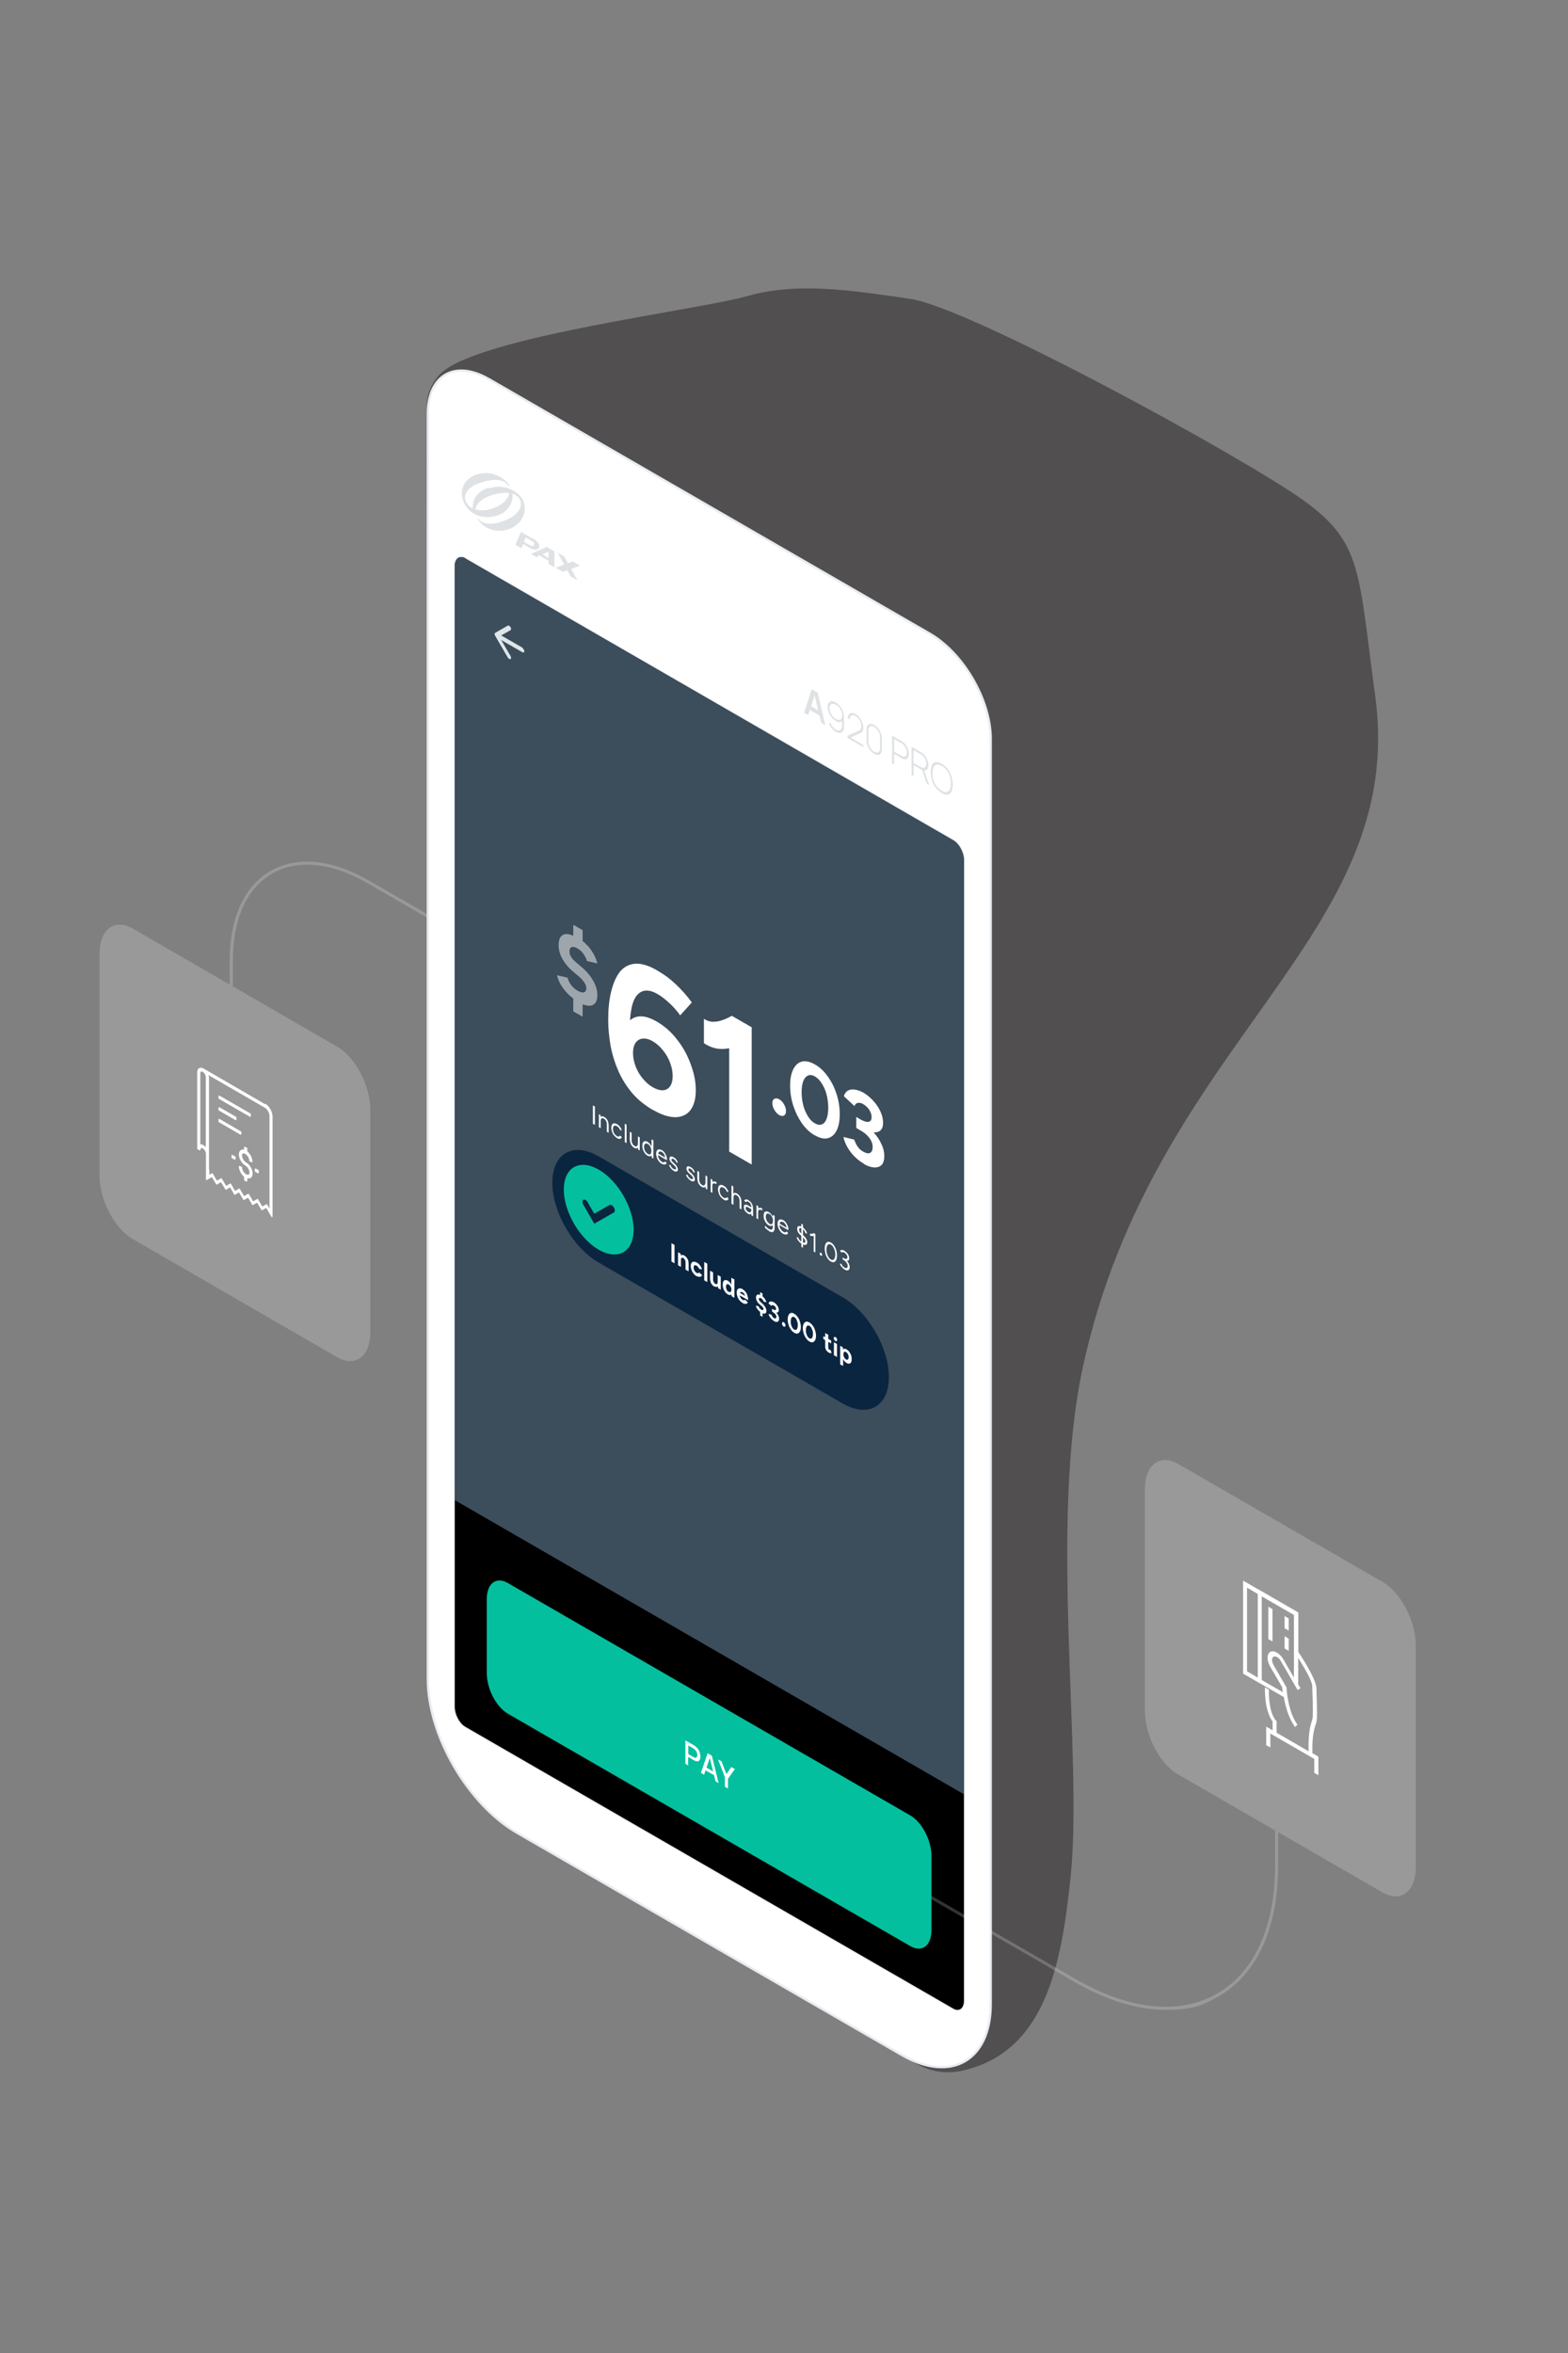 <?xml version="1.0" encoding="UTF-8"?>
<svg id="Layer_1" xmlns="http://www.w3.org/2000/svg" xmlns:xlink="http://www.w3.org/1999/xlink" version="1.1" viewBox="0 0 1024 1536">
  <rect x="0" y="0" width="1024" height="1536" fill="#808080" stroke="none"/>
  <!-- Generator: Adobe Illustrator 29.8.1, SVG Export Plug-In . SVG Version: 2.1.1 Build 2)  -->
  <defs>
    <style>
      .st0 {
        fill: none;
      }

      .st1 {
        stroke: #e8ecf1;
        stroke-miterlimit: 10;
        stroke-width: 1.5px;
      }

      .st1, .st2, .st3, .st4 {
        fill: #fff;
      }

      .st2 {
        opacity: .2;
      }

      .st5 {
        fill: #04bf9e;
      }

      .st6 {
        fill: #0a2540;
      }

      .st7 {
        fill: #dee6ea;
      }

      .st8 {
        fill: #3c4d5b;
      }

      .st9 {
        clip-path: url(#clippath);
      }

      .st10 {
        fill: #231f20;
      }

      .st10, .st4 {
        isolation: isolate;
        opacity: .5;
      }

      .st11 {
        fill: #949ea5;
        opacity: .3;
      }
    </style>
    <clipPath id="clippath">
      <path class="st0" d="M303.9,364.6l318.7,184c3.8,2.2,6.9,8,6.9,13.1v744.3c0,5-3.1,7.4-6.9,5.2l-318.7-184c-3.8-2.2-6.9-8-6.9-13.1V369.7c0-5,3.1-7.4,6.9-5.2Z"/>
    </clipPath>
  </defs>
  <path class="st10" d="M898.1,454.4c-11.1-81.4-8.2-100-46.9-127.8-38.7-27.8-218.1-126-256.8-131.5-38.7-5.6-73.4-11.1-106-1.9-32.6,9.3-175.7,26.6-200.6,50.6-4.3,4.2-7,9.4-8.6,15.6h.2c-.5,1.9-.7,3.7-.7,5.7l1.6,824.1c0,24.6,7.7,53,22.4,74.8,6.1,9,13.3,16.8,21.7,22.8-2.7-2.9-5.2-5.5-7.4-8,2.3,2.4,4.8,5.1,7.4,8,1.8,1.2,3.6,2.4,5.4,3.5l268.7,156.9c9.5,5.5,19.8,6.6,29.5,4.6h0c54.5-12,65.2-68.4,71.2-127,8.2-79.7-14.5-230.2,8.2-333.4,46.6-212.2,212.1-279.5,190.7-436.9Z"/>
  <path class="st2" d="M177.6,570.3c16.7-9.6,38.9-7.4,62.7,6.4l166.5,96.1,1-1.7-166.5-96.1c-24.4-14.1-47.4-16.4-64.7-6.4-17.1,9.9-26.6,30.6-26.6,58.3v15.8l-63.2-36.5c-12-6.9-21.8.4-21.8,16.5v144.6c0,16,9.7,34.7,21.8,41.6l68.4,39.5,2.7,1.6,62.2,35.9c12,6.9,21.8-.4,21.8-16.5v-144.6c0-16-9.7-34.7-21.8-41.6l-68-39.3v-17c0-27,9.1-47.1,25.6-56.6Z"/>
  <g>
    <path class="st1" d="M319.2,247.4l288.1,166.3c21.9,12.7,39.7,43.3,39.7,68.5v826.1c0,36.9-26,51.7-58.2,33.1l-251.2-145c-32.1-18.6-58.2-63.5-58.2-100.3V270c0-25.2,17.8-35.3,39.7-22.6Z"/>
    <path class="st11" d="M525.1,465.3l5-15.4,3.9,2.3,5,21.2-2.7-1.6-4.6-19.1.6.3-4.5,13.8-2.7-1.6ZM527.9,462.9v-2.9s8.4,4.8,8.4,4.8v2.9s-8.4-4.8-8.4-4.8ZM545.9,458.6c1,.6,1.9,1.4,2.7,2.4.8,1,1.5,2.1,1.9,3.4.5,1.2.7,2.4.7,3.6v6.6c0,1.2-.2,2.1-.7,2.8-.5.7-1.1,1-2,1.1-.8,0-1.7-.2-2.7-.8s-1.8-1.3-2.6-2.3c-.8-1-1.4-2-1.9-3.2l1-.3c.4.9.8,1.7,1.5,2.5.6.8,1.3,1.4,2,1.8s1.5.6,2.1.6,1.1-.4,1.5-.9c.4-.5.5-1.2.5-2v-4.3s.4.7.4.7c-.5.6-1.1,1-1.9,1.1-.8.1-1.7-.1-2.6-.7s-1.9-1.4-2.7-2.4c-.8-1-1.4-2.1-1.9-3.3-.5-1.2-.7-2.4-.7-3.5,0-1.1.2-2,.7-2.7.5-.6,1.1-1,1.9-1.1.8,0,1.7.2,2.7.7ZM545.9,460.1c-.8-.4-1.4-.6-2.1-.6-.6,0-1.1.3-1.5.8-.4.5-.5,1.2-.5,2,0,.9.2,1.8.5,2.7.4.9.9,1.8,1.5,2.5.6.8,1.3,1.4,2.1,1.8s1.4.6,2.1.6c.6,0,1.1-.3,1.5-.8.4-.5.5-1.2.5-2.1s-.2-1.8-.5-2.7c-.4-.9-.9-1.8-1.5-2.5-.6-.8-1.3-1.4-2.1-1.8ZM553.5,481.7v-1.4s7.4-3.4,7.4-3.4c.7-.3,1.1-.7,1.3-1.2.2-.5.3-1.1.3-1.8s-.2-1.6-.5-2.5c-.3-.8-.8-1.6-1.4-2.3-.6-.7-1.2-1.3-1.9-1.7s-1.4-.6-1.9-.5c-.6,0-1,.3-1.4.8-.3.5-.5,1.1-.5,1.9l-1.3-.7c0-1.1.2-1.9.7-2.5.5-.6,1.1-1,1.8-1,.8,0,1.6.2,2.6.7s1.8,1.3,2.6,2.3c.8,1,1.4,2,1.8,3.1.4,1.1.7,2.2.7,3.3s0,1.3-.2,1.8c-.1.5-.4.9-.7,1.2-.3.3-.7.6-1.2.8l-6.9,3.2-.3-.9,9.3,5.4v1.4s-10.2-5.9-10.2-5.9ZM570.9,492.1c-.9-.5-1.8-1.3-2.5-2.2-.8-1-1.4-2-1.8-3.1-.5-1.1-.7-2.2-.7-3.3v-7.5c0-1.1.2-1.9.7-2.5.5-.6,1.1-1,1.8-1,.8,0,1.6.2,2.5.7s1.8,1.3,2.5,2.2c.8,1,1.4,2,1.8,3.1.5,1.1.7,2.2.7,3.3v7.5c0,1.1-.2,1.9-.7,2.5-.4.6-1,1-1.8,1s-1.6-.2-2.5-.7ZM570.9,490.7c.7.4,1.3.6,1.9.5.6,0,1-.3,1.4-.8.3-.5.5-1.1.5-1.9v-7.6c0-.8-.2-1.6-.5-2.4-.3-.8-.8-1.6-1.4-2.3-.6-.7-1.2-1.3-1.9-1.7s-1.3-.6-1.9-.5c-.6,0-1,.3-1.4.8-.3.5-.5,1.1-.5,1.9v7.6c0,.8.2,1.6.5,2.5.3.8.8,1.6,1.4,2.3.6.7,1.2,1.3,1.9,1.7ZM582.6,498.5v-18.3s6,3.5,6,3.5c.2,0,.3.2.5.3.2.1.4.3.6.4.8.6,1.5,1.3,2.1,2.2.6.8,1,1.7,1.3,2.7.3.9.5,1.9.5,2.8,0,.9-.2,1.7-.5,2.3-.3.6-.7,1-1.3,1.2-.6.2-1.3.1-2.1-.2-.2,0-.4-.2-.6-.3-.2,0-.3-.2-.5-.3l-4.7-2.7v7.1s-1.3-.7-1.3-.7ZM583.9,490.7l4.7,2.7c.1,0,.3.2.5.2.2,0,.4.2.5.2.6.2,1.1.2,1.4,0,.4-.2.7-.5.9-1,.2-.5.3-1,.3-1.6,0-.6,0-1.3-.3-1.9-.2-.7-.5-1.3-.9-1.9-.4-.6-.9-1.2-1.4-1.6-.2-.1-.4-.3-.5-.4-.2-.1-.3-.2-.5-.3l-4.7-2.7v8.3ZM595.3,505.8v-18.3s6,3.5,6,3.5c.2,0,.3.2.5.3.2.1.4.3.6.4.8.6,1.5,1.3,2.1,2.2.6.8,1,1.7,1.3,2.7.3.9.5,1.9.5,2.8s-.3,2.3-.9,3c-.6.6-1.5.8-2.6.4h-.4s-5.7-3.3-5.7-3.3v7.1s-1.3-.7-1.3-.7ZM605.2,511.5l-3.1-9.3h1.2s3.5,10.1,3.5,10.1l-1.5-.9ZM596.6,498l4.7,2.7c.1,0,.3.2.5.2.2,0,.4.2.5.2.6.2,1.1.2,1.4,0,.4-.2.7-.5.9-1,.2-.5.3-1,.3-1.6s0-1.3-.3-1.9c-.2-.7-.5-1.3-.9-1.9-.4-.6-.9-1.2-1.4-1.6-.2-.1-.4-.3-.5-.4-.2-.1-.3-.2-.5-.3l-4.7-2.7v8.3ZM615,517.6c-1.6-.9-2.9-2.1-4-3.5-1.1-1.4-1.9-3-2.4-4.8-.5-1.7-.8-3.6-.8-5.4s.3-3.4.8-4.5,1.4-1.8,2.4-1.9c1.1-.2,2.4.2,4,1.1s2.9,2.1,4,3.5c1.1,1.4,1.9,3,2.4,4.8s.8,3.6.8,5.4-.3,3.4-.8,4.5-1.4,1.8-2.4,2c-1.1.2-2.4-.2-4-1.1ZM615,516.1c1.3.8,2.4,1.1,3.3.9.9-.2,1.5-.8,2-1.7.4-1,.7-2.2.7-3.8,0-1.6-.2-3.1-.7-4.6-.4-1.5-1.1-2.8-2-4-.9-1.2-2-2.2-3.3-2.9-1.3-.8-2.4-1.1-3.3-.9-.9.2-1.5.8-2,1.7-.4,1-.7,2.2-.7,3.8,0,1.6.2,3.1.6,4.6.4,1.5,1.1,2.8,2,4,.9,1.2,2,2.2,3.3,2.9Z"/>
    <path class="st1" d="M303.9,364.6l318.7,184c3.8,2.2,6.9,8,6.9,13.1v744.3c0,5-3.1,7.4-6.9,5.2l-318.7-184c-3.8-2.2-6.9-8-6.9-13.1V369.7c0-5,3.1-7.4,6.9-5.2Z"/>
    <path class="st11" d="M311.6,309.7c9.1-3.1,18,2.1,21.5,7.7-.3-.1-.6-.3-.9-.4-.2,0-.3-.1-.5-.2-2.6-4.2-9.4-4.4-17.9-1.7-8.8,2.8-11.7,8.1-9.3,12.8,2.4,4.8,9.9,7,18.3,3.6,5.9-2.3,9.2-6,9.8-9.6.7.1,1.4.3,2.1.5.5,5.5-2.6,11.8-9.9,14.1-9.4,3-17.9-.5-21.6-7.9-3.6-7.4-1.2-15.7,8.3-19M319,318.4c-7.4,2.4-10.7,7.8-10.2,13.5.5.2,1.1.5,1.7.6.6-3.8,4.2-7.2,10.5-9.2,8.6-2.7,15-1.8,17.7,1.6,3.5,4.3.9,11-9,14.9-6.8,2.7-13.1,2.9-16.6-.3h0s0,0,0,0c0,0,0,0-.1-.1,0,0,0,0,0,0,0,0,0,0-.1-.1h0c0,0,0-.1-.1-.2h0c0,0-.1-.1-.2-.2h0c-.1-.1-.2-.3-.3-.4h0s0,0,0,0c0,0,0,0,0,0h0s0,0,0,0h0s0,0,0,0h0s0,0,0,0h0s0,0,0,0h0s0,0,0,0h0s0,0,0,0h0c0,0-.1,0-.2,0,0,0-.1,0-.2,0-.1,0-.2-.1-.3-.2,0,.1.1.2.2.3h0c0,.1.1.2.2.3,0,0,0,0,0,0,4,6.3,12.2,9.5,20.6,6.4,9.1-3.3,11.9-12.4,9-18.6-2.9-6.2-12.2-11.1-21.8-8M347.8,358.6c-.2,0-.5-.2-.7-.3l-5.4-3.1-1.3,2.7-3.8-2.2,3.6-8.5c2.5,1.4,5.1,2.9,7.6,4.3l1.5.8s0,0,.2.1c.4.3,1.7,1.3,2.4,2.7.6,1.3.2,2.5,0,2.7-.5.7-1.5,1-2.5,1-.5,0-1.1,0-1.6-.3M346.5,356.2s.6.3,1.3.2c.2,0,.4,0,.5-.1.6-.3,1.1-1.9-.5-2.9,0,0,0,0-.1,0-.5-.3-4.4-2.6-4.4-2.6l-1.2,2.9,4.4,2.5ZM362.1,359.7v10.7c0,0-3.9-2.3-3.9-2.3v-2.1s-1.9-1.1-1.9-1.1l-4.2-2.4-1.6,1.2-1.1-.6-1.6-.9-1.1-.6,1.1-.5,1.6-.7,6.8-3,.8-.4,5,2.9ZM358.2,360.6l-.6-.3-1.3.7-1.9,1,1.9,1.1,1.9,1.1v-3.6ZM378.9,369.3l-4.9-2.8-3.1,1.2-2.3-4.3-4.4-2.6,4.2,7.7-5.5,2.1,4.7,2.7,2.8-1.1,2.2,4,4.5,2.6-4.1-7.4,5.9-2.2Z"/>
  </g>
  <g class="st9">
    <g>
      <path d="M295.5,355.2l335.1,193.5v768.3s-335.1-193.5-335.1-193.5V355.2Z"/>
      <path class="st8" d="M295.5,355.2l335.1,193.5v623.2s-335.1-193.5-335.1-193.5V355.2Z"/>
      <path class="st7" d="M341.2,422.8l-13.9-8,6.1-3.4c.5-.3.5-1.2,0-2-.5-.8-1.3-1.3-1.8-1l-8.2,4.7c-.5.3-.5,1.2,0,2l8.2,14.1c.5.8,1.3,1.3,1.8,1s.5-1.2,0-2l-6.1-10.4,13.9,8c.7.4,1.2,0,1.2-.7s-.6-1.7-1.2-2.1Z"/>
      <path class="st4" d="M377.4,653.8c-2.4-1.4-4.5-3-6.5-5-1.9-2-3.5-4-4.8-6.2-1.2-2.2-2-4.2-2.3-6l6.8,1.6c.4,1.5,1.2,3.1,2.2,4.6,1.1,1.5,2.5,2.8,4.2,3.8,1.8,1.1,3.2,1.4,4.2,1.2,1.1-.3,1.7-1.1,1.7-2.6s-.4-2.5-1.3-3.8c-.9-1.4-2-2.7-3.6-4l-4.6-3.9c-1.7-1.5-3.2-3.2-4.5-5-1.3-1.8-2.3-3.6-3-5.5-.7-1.9-1.1-3.9-1.1-5.9,0-3.8,1.1-6.1,3.2-7,2.2-.9,5.3-.1,9.3,2.2s4.2,2.8,5.9,4.5c1.7,1.7,3.1,3.6,4.3,5.7,1.2,2,2,4.2,2.6,6.4l-6.8-1.6c-.4-1.5-1.1-2.9-2.2-4.5-1-1.5-2.4-2.8-4-3.7s-2.9-1.2-3.8-.8c-.9.3-1.4,1.2-1.4,2.8s.4,2.4,1.1,3.6c.7,1.2,1.8,2.3,3,3.3l4.6,4c3,2.6,5.3,5.5,7,8.6,1.7,3.1,2.5,6.1,2.5,8.8s-.5,4.3-1.5,5.5c-1,1.2-2.5,1.8-4.4,1.6-1.9-.1-4.2-1-6.9-2.5ZM374.4,660.2v-11.1s6.1,3.5,6.1,3.5v11.1s-6.1-3.5-6.1-3.5ZM374.4,614.8v-11.1s6.1,3.5,6.1,3.5v11.1s-6.1-3.5-6.1-3.5Z"/>
      <path class="st3" d="M426.4,724.6c-5.3-3.1-9.8-6.7-13.5-11-3.6-4.3-6.7-9.1-9-14.3-2.3-5.2-4-10.6-5.1-16.3-1-5.7-1.6-11.5-1.6-17.4,0-6.8.6-12.9,1.9-18.2,1.3-5.4,3.2-9.7,5.7-13,2.6-3.2,5.9-4.9,9.9-5.3,4-.3,8.9,1.1,14.5,4.4s8.1,5.3,12,8.9c3.9,3.6,7.5,7.7,10.6,12l-7.6,8.4c-2.3-3.2-4.8-6-7.5-8.4-2.6-2.4-5-4.2-7.3-5.5-5.7-3.3-10.2-3-13.5.9-3.3,3.9-4.8,12.2-4.7,24.8l-3-4.2c1.7-3.7,4.4-5.9,7.9-6.7,3.6-.8,7.8.3,12.7,3.1,5,2.9,9.4,6.7,13.2,11.6,3.9,4.9,6.9,10.3,9,16.1,2.2,5.8,3.4,11.5,3.4,17.2s-1.2,9.9-3.5,13c-2.3,3-5.6,4.5-9.8,4.6-4.2,0-9.1-1.5-14.7-4.8ZM426.4,709.8c2.5,1.4,4.7,2,6.6,1.9s3.5-1,4.6-2.6,1.7-3.8,1.7-6.7-.6-5.8-1.7-8.7c-1.1-2.9-2.6-5.6-4.6-8-1.9-2.5-4.1-4.4-6.6-5.9s-4.7-2-6.7-1.8c-1.9.2-3.5,1.1-4.6,2.7-1.1,1.6-1.7,3.8-1.7,6.7s.6,5.8,1.7,8.7c1.1,2.9,2.6,5.5,4.6,7.9,2,2.4,4.2,4.4,6.7,5.8ZM476.2,751.9v-67.6c-2.6.5-5.3.6-8,.2-2.8-.5-5.6-1.6-8.5-3.5v-15.9c1.9,1.2,3.9,1.9,6,1.9,2.2,0,4.3-.4,6.4-1.2,2.2-.8,4.1-1.7,5.8-2.7l13,7.5v89.6s-14.6-8.4-14.6-8.4Z"/>
      <path class="st3" d="M508.9,727.9c-1.2-.7-2.3-1.8-3.2-3.4-.9-1.5-1.3-3-1.3-4.4s.4-2.3,1.3-2.8c.9-.5,2-.4,3.2.3s2.3,1.8,3.1,3.3c.9,1.5,1.3,3,1.3,4.4s-.4,2.4-1.3,2.9c-.9.5-1.9.4-3.1-.3ZM532.2,741.2c-3.2-1.8-6-4.4-8.4-7.8-2.4-3.4-4.3-7.2-5.7-11.5-1.4-4.3-2.1-8.7-2.1-13.2s.7-8.1,2.1-10.8c1.4-2.7,3.3-4.4,5.6-4.9,2.4-.6,5.2,0,8.4,1.8s6,4.4,8.4,7.8c2.5,3.4,4.4,7.2,5.8,11.5,1.4,4.3,2.1,8.6,2.1,13.2s-.7,8.1-2.1,10.8c-1.4,2.7-3.3,4.3-5.7,4.9-2.4.6-5.2,0-8.4-1.9ZM532.2,733.3c1.7,1,3.2,1.2,4.5.7,1.3-.5,2.4-1.7,3.1-3.6.7-1.9,1.1-4.3,1.1-7.3,0-3-.4-5.8-1.1-8.6s-1.8-5.1-3.1-7.2c-1.3-2.1-2.8-3.6-4.5-4.6s-3.2-1.2-4.5-.6c-1.3.5-2.3,1.7-3.1,3.6-.7,1.9-1.1,4.3-1.1,7.3,0,3,.4,5.8,1.1,8.6.7,2.7,1.8,5.1,3.1,7.2,1.3,2.1,2.8,3.6,4.5,4.5ZM564.4,759.8c-2.3-1.3-4.4-2.9-6.3-4.8-1.9-1.9-3.4-3.9-4.7-6.1-1.2-2.2-2.1-4.4-2.6-6.7l7,1.7c.3.7.6,1.5,1.1,2.5.4,1,1.1,2,1.8,2.9s1.8,1.8,3.1,2.5c1.9,1.1,3.3,1.3,4.4.8,1.1-.6,1.7-1.8,1.7-3.6s-.3-2.6-.8-3.9c-.6-1.3-1.5-2.6-2.7-3.8-1.2-1.3-2.8-2.5-4.9-3.6l-2.3-1.4v-7.2s2.3,1.4,2.3,1.4c2.6,1.5,4.5,2.1,5.8,1.8,1.3-.3,1.9-1.3,1.9-3.1,0-1-.2-2.1-.7-3.1-.4-1.1-1.1-2.1-1.9-3s-1.8-1.7-2.8-2.3-1.4-.7-2.2-.8c-.7-.2-1.4-.1-2.1.2-.6.3-1.1.8-1.5,1.8l-6.9-6.4c.5-1.8,1.4-3,2.7-3.7,1.3-.7,2.8-.9,4.6-.6,1.8.3,3.6.9,5.5,2s4.6,3.2,6.5,5.4c1.9,2.1,3.5,4.5,4.6,6.9,1.1,2.5,1.7,4.9,1.7,7.3s-.6,4-1.7,5c-1.1,1-2.6,1.4-4.5,1.3,2.2,2.4,3.9,4.9,5.1,7.6,1.3,2.6,1.9,5.2,1.9,7.8s-.6,4.7-1.8,5.9c-1.2,1.2-2.8,1.7-4.9,1.6-2-.1-4.2-.9-6.5-2.2Z"/>
      <path class="st3" d="M387.2,733.6v-12s1.3.7,1.3.7v12s-1.3-.7-1.3-.7ZM391.1,735.8v-8.5s1.1.6,1.1.6v1.3c.3-.3.6-.5,1-.5.4,0,.9.1,1.4.4s1.1.8,1.5,1.3c.4.5.8,1.1,1,1.8.2.7.4,1.6.4,2.5v4.8s-1.2-.7-1.2-.7v-4.4c0-.8,0-1.5-.3-2.1-.2-.5-.4-1-.7-1.3-.3-.3-.6-.6-1-.8-.7-.4-1.2-.4-1.5,0-.4.3-.5,1-.5,1.9v4.4s-1.2-.7-1.2-.7ZM403,742.9c-.7-.4-1.4-1-2-1.7-.6-.7-1-1.5-1.3-2.4-.3-.9-.5-1.7-.5-2.6s.2-1.6.5-2.1c.3-.5.8-.8,1.3-.8.6,0,1.2.1,1.9.5s1.4,1,1.9,1.7c.6.7,1,1.5,1.3,2.3h-1.1c-.2-.6-.5-1.2-.9-1.6-.4-.5-.8-.9-1.3-1.1s-.9-.4-1.3-.3c-.4,0-.7.3-.9.6-.2.4-.3.8-.3,1.5s.1,1.2.3,1.9c.2.6.5,1.2.9,1.6.4.5.8.9,1.3,1.2s.9.4,1.3.3c.4,0,.7-.3.9-.7l1.1,1.2c-.3.6-.7.9-1.3,1s-1.2,0-1.9-.5ZM408,745.5v-12s1.2.7,1.2.7v12s-1.2-.7-1.2-.7ZM414.2,749.3c-.6-.3-1.1-.8-1.5-1.3-.4-.5-.8-1.1-1-1.9-.2-.7-.4-1.6-.4-2.5v-4.8s1.2.7,1.2.7v4.4c0,.8,0,1.5.3,2.1.2.5.4,1,.7,1.3.3.3.7.6,1,.8.6.4,1.1.4,1.5,0,.4-.3.6-1,.6-1.9v-4.4s1.2.7,1.2.7v8.5s-1.1-.6-1.1-.6v-1.3c-.3.3-.6.5-1,.6-.4,0-.9-.1-1.4-.4ZM422.9,754.4c-.7-.4-1.3-.9-1.8-1.6-.5-.7-.9-1.4-1.2-2.3-.3-.8-.4-1.7-.4-2.6s.1-1.6.4-2.1c.3-.5.7-.8,1.2-.9.5,0,1.1,0,1.8.5s1,.7,1.5,1.3c.4.5.8,1.1,1.1,1.8v-4.8s1.2.7,1.2.7v12s-1.1-.7-1.1-.7v-1.5c-.3.4-.7.6-1.1.6-.4,0-.9,0-1.5-.4ZM423.2,753.3c.4.3.8.3,1.1.3.3,0,.6-.3.8-.7.2-.4.3-.9.3-1.5h0c0-.7-.1-1.3-.3-1.9-.2-.6-.5-1.1-.8-1.6-.3-.5-.7-.8-1.2-1.1s-.9-.4-1.3-.3c-.4,0-.7.3-.9.6-.2.4-.3.9-.3,1.5s.1,1.2.3,1.9c.2.6.5,1.2.9,1.6.4.5.8.9,1.3,1.1ZM432.2,759.8c-.7-.4-1.4-1-1.9-1.7-.6-.7-1-1.5-1.3-2.3-.3-.8-.5-1.7-.5-2.6s.2-1.6.5-2.1c.3-.5.7-.8,1.3-.8.6,0,1.2.1,1.9.5s1.3.9,1.8,1.6c.5.7.9,1.5,1.2,2.3.3.9.4,1.8.4,2.7l-5.9-3.4c0,1,.3,1.8.8,2.6s1.1,1.4,1.8,1.8,1,.4,1.3.3c.4,0,.7-.3.8-.6l1,1.2c-.2.3-.4.6-.8.7-.3.2-.7.2-1.1.1-.4,0-.9-.2-1.4-.5ZM429.8,753l4.5,2.6c0-.5-.1-1-.3-1.5-.2-.5-.4-.9-.7-1.2-.3-.4-.7-.7-1-.9s-.7-.3-1.1-.3c-.3,0-.6,0-.9.3-.2.2-.4.6-.4,1ZM439.9,764.2c-.5-.3-1-.7-1.4-1.1-.4-.4-.8-.9-1-1.3-.3-.5-.5-.9-.6-1.3h1c.2.6.4,1.1.8,1.5.3.4.7.8,1.1,1s.9.4,1.2.4c.3,0,.5-.2.5-.6s-.1-.7-.4-1.1c-.2-.3-.6-.7-1-1.1l-.7-.6c-.7-.6-1.2-1.2-1.6-1.8-.4-.6-.6-1.2-.6-1.7,0-.8.2-1.3.7-1.5.5-.2,1.2,0,2.1.5s.8.6,1.2.9c.4.4.7.7.9,1.2.3.4.4.8.6,1.3h-1c-.1-.5-.3-.9-.6-1.3-.3-.3-.7-.6-1.1-.9s-.8-.4-1.1-.3c-.3,0-.4.3-.4.7s.1.5.3.8c.2.3.5.7,1,1l.7.7c.5.4.9.9,1.2,1.3.3.5.6.9.7,1.3.2.4.3.9.3,1.2,0,.5-.1.9-.4,1.1-.2.2-.6.3-1,.3-.4,0-.9-.2-1.4-.5ZM451,770.6c-.5-.3-1-.7-1.4-1.1-.4-.4-.8-.9-1-1.3-.3-.5-.5-.9-.6-1.3h1c.2.6.4,1.1.8,1.5.3.4.7.8,1.1,1s.9.4,1.2.4c.3,0,.5-.2.5-.6s-.1-.7-.4-1.1c-.2-.3-.6-.7-1-1.1l-.7-.6c-.7-.6-1.2-1.2-1.6-1.8-.4-.6-.6-1.2-.6-1.7,0-.8.2-1.3.7-1.5.5-.2,1.2,0,2.1.5s.8.6,1.2.9c.4.4.7.7.9,1.2.3.4.4.8.6,1.3h-1c-.1-.5-.3-.9-.6-1.3-.3-.3-.7-.6-1.1-.9s-.8-.4-1.1-.3c-.3,0-.4.3-.4.7s.1.5.3.8c.2.3.5.7,1,1l.7.7c.5.4.9.9,1.2,1.3.3.5.6.9.7,1.3.2.4.3.9.3,1.2,0,.5-.1.9-.4,1.1s-.6.3-1,.3c-.4,0-.9-.2-1.4-.5ZM458.3,774.8c-.6-.3-1.1-.8-1.5-1.3-.4-.5-.8-1.1-1-1.9-.2-.7-.4-1.6-.4-2.5v-4.8s1.2.7,1.2.7v4.4c0,.8,0,1.5.3,2.1.2.5.4,1,.7,1.3.3.3.7.6,1,.8.6.4,1.1.4,1.5,0,.4-.3.6-1,.6-1.9v-4.4s1.2.7,1.2.7v8.5s-1.1-.6-1.1-.6v-1.3c-.3.3-.6.5-1,.6-.4,0-.9-.1-1.4-.4ZM464.1,778v-8.5s1.2.7,1.2.7v1.5c.3-.4.7-.5,1.1-.5.5,0,1,.2,1.5.5v1.3c-.4-.3-.9-.4-1.3-.5-.4,0-.7,0-1,.2-.3.2-.4.7-.4,1.3v4.7s-1.2-.7-1.2-.7ZM472.7,783.1c-.7-.4-1.4-1-2-1.7-.6-.7-1-1.5-1.3-2.4s-.5-1.7-.5-2.6.2-1.6.5-2.1c.3-.5.8-.8,1.3-.8.6,0,1.2.1,1.9.5s1.4,1,1.9,1.7,1,1.5,1.3,2.3h-1.1c-.2-.6-.5-1.2-.9-1.6-.4-.5-.8-.9-1.3-1.1s-.9-.4-1.3-.3c-.4,0-.7.3-.9.6-.2.4-.3.8-.3,1.5s.1,1.2.3,1.9c.2.6.5,1.2.9,1.6.4.5.8.9,1.3,1.2s.9.4,1.3.3c.4,0,.7-.3.9-.7l1.1,1.2c-.3.6-.7.9-1.3,1s-1.2,0-1.9-.5ZM477.7,785.8v-12s1.2.7,1.2.7v4.7c.2-.3.6-.5,1-.5.4,0,.9.1,1.4.4s1.1.8,1.5,1.3c.4.5.8,1.1,1,1.8.2.7.4,1.6.4,2.5v4.8s-1.2-.7-1.2-.7v-4.4c0-.8,0-1.5-.3-2.1-.2-.5-.4-1-.7-1.3-.3-.3-.6-.6-1-.8-.7-.4-1.2-.4-1.5,0-.4.3-.5,1-.5,1.9v4.4s-1.2-.7-1.2-.7ZM488.6,792.3c-.9-.5-1.6-1.1-2.1-1.9-.5-.7-.7-1.5-.7-2.4s.2-1.4.7-1.6c.5-.2,1.2,0,2.1.5l2.1,1.2c0-.8-.2-1.5-.5-2.1-.3-.6-.7-1-1.3-1.4s-.8-.3-1.1-.3c-.3,0-.5.2-.7.5l-1.1-1.1c.2-.3.4-.5.7-.6.3-.1.6-.2.9-.1.4,0,.8.2,1.2.5.7.4,1.3.9,1.7,1.5.5.6.8,1.2,1,2,.2.7.3,1.5.3,2.4v4.6s-1.1-.6-1.1-.6v-1.2c-.3.3-.6.5-.9.5-.4,0-.8-.1-1.3-.4ZM488.6,791.1c.4.2.8.4,1.1.3.3,0,.6-.2.7-.5.2-.3.3-.7.3-1.2v-.3l-1.8-1.1c-.7-.4-1.2-.6-1.5-.5-.3,0-.4.4-.4.9s.1.9.4,1.3c.3.4.7.8,1.2,1.1ZM494,795.2v-8.5s1.2.7,1.2.7v1.5c.3-.4.7-.5,1.1-.5.5,0,1,.2,1.5.5v1.3c-.4-.3-.9-.4-1.3-.5-.4,0-.7,0-1,.2-.3.2-.4.7-.4,1.3v4.7s-1.2-.7-1.2-.7ZM502.3,803.6c-.5-.3-.9-.6-1.3-.9-.4-.3-.7-.6-1-.9-.3-.3-.5-.5-.6-.7l.4-.9c.1.2.3.4.6.6.2.3.5.5.8.8.3.3.7.5,1,.7s.9.4,1.3.4c.4,0,.7-.2.9-.5.2-.3.3-.9.3-1.6v-.9c-.3.4-.6.6-1.1.6-.4,0-.9-.1-1.5-.4s-1.3-.9-1.8-1.6c-.5-.7-.9-1.4-1.2-2.2-.3-.8-.4-1.7-.4-2.5s.1-1.5.4-2c.3-.5.7-.8,1.2-.8.5,0,1.1,0,1.8.5s1,.7,1.5,1.3c.4.5.8,1.1,1.1,1.8v-1.4s1.2.7,1.2.7v7.7c0,1-.2,1.7-.5,2.2-.3.5-.8.7-1.3.7-.6,0-1.2-.2-1.9-.6ZM502.5,798.9c.4.3.8.3,1.2.3.3,0,.6-.3.8-.7.2-.4.3-.9.3-1.5s0-1.2-.3-1.8c-.2-.6-.5-1.1-.8-1.6-.3-.5-.7-.8-1.2-1.1s-.9-.4-1.3-.3c-.4,0-.6.3-.8.6-.2.4-.3.8-.3,1.4,0,.6.1,1.2.3,1.8.2.6.5,1.1.8,1.6.4.5.8.9,1.3,1.1ZM511.5,805.5c-.7-.4-1.4-1-1.9-1.7-.6-.7-1-1.5-1.3-2.3-.3-.8-.5-1.7-.5-2.6s.2-1.6.5-2.1c.3-.5.8-.8,1.3-.8.6,0,1.2.1,1.9.5s1.3.9,1.8,1.6c.5.7.9,1.5,1.2,2.3.3.9.4,1.8.4,2.7l-5.9-3.4c0,1,.3,1.8.8,2.6.5.8,1.1,1.4,1.8,1.8s1,.4,1.3.3c.4,0,.7-.3.8-.6l1,1.2c-.2.3-.4.6-.8.7-.3.2-.7.2-1.1.1-.4,0-.9-.2-1.4-.5ZM509.1,798.8l4.5,2.6c0-.5-.1-1-.3-1.5-.2-.5-.4-.9-.7-1.2-.3-.4-.7-.7-1-.9s-.7-.3-1.1-.3c-.3,0-.6,0-.9.3-.2.2-.4.6-.4,1ZM523.8,812.1c-.7-.4-1.3-.9-1.8-1.4-.5-.5-.9-1-1.2-1.6-.3-.5-.5-1.1-.6-1.5l1.1.2c.1.5.4,1.1.8,1.6.4.5.9,1,1.5,1.3.7.4,1.3.6,1.7.5.4,0,.6-.4.6-.9s-.2-1-.6-1.5c-.4-.5-.8-1-1.4-1.5l-1-.9c-.4-.4-.8-.8-1.2-1.2-.3-.5-.6-.9-.8-1.4-.2-.5-.3-1-.3-1.6,0-1,.3-1.6.8-1.8.6-.2,1.4,0,2.4.5s1.1.8,1.6,1.3c.4.5.8,1,1.1,1.5.3.5.5,1,.6,1.5l-1.1-.2c-.2-.6-.5-1.1-.8-1.7-.4-.5-.9-.9-1.4-1.3s-1-.4-1.4-.3c-.3.1-.5.5-.5,1s.1,1,.4,1.4c.3.4.6.8,1.1,1.2l1,.9c.9.8,1.6,1.6,2.1,2.4.5.9.7,1.6.7,2.3s-.1,1-.4,1.3c-.2.3-.6.5-1.1.5-.5,0-1.1-.2-1.8-.6ZM523.3,813.9v-15.1s1.1.6,1.1.6v15.1s-1.1-.6-1.1-.6ZM531.4,816.8v-10.1c-.4.1-.8.2-1.2.2-.4,0-.8-.1-1.2-.4v-1.3c.2.1.5.2.7.2.3,0,.6,0,.9-.1.3,0,.6-.2.8-.4l1.1.7v12s-1.2-.7-1.2-.7ZM536.1,819.7c-.2-.1-.4-.3-.6-.6-.2-.3-.2-.6-.2-.8s0-.4.2-.5c.2,0,.4,0,.6,0s.4.3.6.6c.2.3.2.5.2.8s0,.4-.2.5c-.2,0-.4,0-.6,0ZM542.6,823.5c-.8-.5-1.5-1.1-2.1-2-.6-.9-1.1-1.9-1.4-3-.3-1.1-.5-2.3-.5-3.5s.2-2.2.5-2.9c.3-.7.8-1.2,1.4-1.4.6-.2,1.3,0,2.1.4s1.5,1.1,2.1,2c.6.9,1.1,1.9,1.4,3,.4,1.1.5,2.3.5,3.5s-.2,2.2-.5,2.9c-.3.7-.8,1.2-1.4,1.4-.6.2-1.3,0-2.1-.4ZM542.6,822.2c.6.3,1,.4,1.5.2.4-.2.8-.5,1-1.1.2-.6.4-1.4.4-2.3s-.1-1.9-.4-2.7c-.2-.9-.6-1.6-1-2.3-.4-.7-.9-1.2-1.5-1.5s-1-.4-1.5-.2c-.4.2-.8.5-1,1.1-.2.6-.4,1.4-.4,2.3s.1,1.9.4,2.7c.2.9.6,1.6,1,2.3.4.7.9,1.2,1.5,1.5ZM551.6,828.7c-.5-.3-1-.6-1.4-1.1-.4-.4-.8-.9-1.1-1.3-.3-.5-.5-.9-.7-1.3h1c.1.2.2.4.4.7.2.3.4.6.6.9.3.3.6.5,1,.8.7.4,1.2.5,1.6.3.4-.2.6-.6.6-1.3s-.1-1-.4-1.5c-.2-.5-.6-1-1-1.4s-1-.9-1.6-1.2l-.3-.2v-1.2s.3.2.3.2c.9.5,1.5.7,2,.7.5,0,.8-.4.8-1s0-.7-.2-1.1c-.2-.4-.4-.8-.7-1.1-.3-.4-.6-.6-1-.9s-.5-.3-.8-.3c-.2,0-.4,0-.6,0-.2,0-.4.2-.5.3l-1-1.2c.2-.2.4-.4.7-.5.3,0,.6,0,1,0,.4,0,.8.2,1.2.5s1.1.8,1.6,1.3c.5.6.9,1.2,1.1,1.8.3.6.4,1.2.4,1.8s-.1,1-.4,1.3c-.3.3-.7.4-1.2.3.6.6,1.1,1.3,1.4,2,.3.7.5,1.4.5,2.2s-.2,1.2-.5,1.6c-.3.4-.7.5-1.2.5-.5,0-1.1-.2-1.7-.6Z"/>
      <path class="st6" d="M391,754.9l159.2,91.9c16.7,9.6,30.3,33,30.3,52.1h0c0,19.2-13.5,26.9-30.3,17.2l-159.2-91.9c-16.7-9.6-30.3-33-30.3-52.1h0c0-19.2,13.5-26.9,30.3-17.2Z"/>
      <path class="st5" d="M391,763.5c12.6,7.3,22.8,24.9,22.8,39.3,0,14.4-10.2,20.2-22.8,13-12.6-7.3-22.8-24.9-22.8-39.3s10.2-20.2,22.8-13Z"/>
      <path class="st6" d="M383.8,784.9l4.3,7.4,10-5.7c.8-.4,2.1.3,2.8,1.6.8,1.4.8,2.8,0,3.3l-12.8,7.3-7.1-12.3c-.8-1.4-.8-2.8,0-3.3.8-.4,2.1.3,2.8,1.6Z"/>
      <path class="st3" d="M438.5,823.5v-12s2,1.2,2,1.2v12s-2-1.2-2-1.2ZM442.8,825.9v-8.5s1.8,1.1,1.8,1.1v1.2c.3-.3.6-.5,1-.5.4,0,.8.1,1.3.4s1.1.8,1.5,1.3c.4.5.7,1.1,1,1.8.2.7.3,1.5.3,2.4v4.8s-2-1.1-2-1.1v-4.4c0-.6,0-1.1-.2-1.5-.1-.4-.3-.7-.5-1-.2-.3-.5-.5-.7-.6-.5-.3-.9-.4-1.2-.2-.3.2-.4.7-.4,1.4v4.5s-2-1.1-2-1.1ZM455.1,833.2c-.8-.4-1.5-1-2.1-1.8-.6-.7-1.1-1.5-1.4-2.4-.3-.9-.5-1.7-.5-2.6s.2-1.6.5-2c.3-.5.8-.7,1.4-.8.6,0,1.3.2,2.1.6s1.4,1,2,1.8c.6.8,1.1,1.6,1.3,2.6l-1.8-.3c-.1-.4-.4-.8-.7-1.2-.3-.4-.6-.7-1-.9s-.7-.3-1-.3c-.3,0-.5.2-.7.4-.2.3-.2.6-.2,1.1s0,.9.2,1.4c.2.4.4.8.7,1.2.3.4.6.7,1,.9s.7.3,1,.2c.3,0,.5-.2.7-.5l1.9,1.8c-.3.6-.7,1-1.4,1.1-.6,0-1.3,0-2-.5ZM459.9,835.8v-12s2,1.1,2,1.1v12s-2-1.1-2-1.1ZM466.4,839.8c-.6-.3-1.1-.8-1.5-1.3-.4-.5-.7-1.1-.9-1.8-.2-.7-.3-1.5-.3-2.4v-4.8s2,1.1,2,1.1v4.4c0,.6,0,1.1.2,1.4.1.4.3.7.5,1,.2.3.5.5.7.6.5.3.9.4,1.2.2.3-.2.4-.7.4-1.4v-4.5s2,1.1,2,1.1v8.5s-1.8-1.1-1.8-1.1v-1.2c-.3.3-.6.4-1,.5-.4,0-.8,0-1.3-.4ZM475.4,845c-.7-.4-1.3-.9-1.8-1.6-.5-.7-.9-1.4-1.2-2.2-.3-.8-.4-1.7-.4-2.6s.1-1.6.4-2.1c.3-.5.7-.8,1.2-.9.5,0,1.1,0,1.8.5s.9.6,1.3,1.1c.4.5.7,1,.9,1.5v-4.6s2,1.1,2,1.1v12s-1.9-1.1-1.9-1.1v-1.2c-.3.3-.6.5-1,.5-.4,0-.8-.1-1.3-.4ZM475.9,843.2c.3.2.6.3.9.2.3,0,.5-.2.6-.4s.2-.6.3-1v-.3c0-.4-.1-.9-.3-1.3-.1-.4-.4-.8-.6-1.1-.3-.3-.6-.6-.9-.8s-.7-.3-1-.2c-.3,0-.5.2-.6.5-.1.3-.2.7-.2,1.1s0,.9.2,1.4c.2.5.4.9.6,1.2.3.4.6.7,1,.9ZM484.9,850.5c-.7-.4-1.4-1-2-1.7-.6-.7-1-1.5-1.3-2.4-.3-.9-.5-1.7-.5-2.6s.2-1.6.5-2c.3-.5.8-.7,1.4-.8.6,0,1.3.1,2,.6s1.3.9,1.8,1.6c.6.7,1,1.5,1.3,2.5.3.9.5,2,.5,3l-5.5-3.1c0,.6.3,1.2.6,1.7.4.5.8,1,1.3,1.2s.7.3,1,.3c.3,0,.5-.2.6-.4l1.8,1.8c-.2.4-.5.6-.8.8-.3.2-.7.2-1.2.1-.5,0-1-.3-1.6-.6ZM483.3,844l3.2,1.9c0-.4-.1-.7-.3-1-.2-.3-.4-.6-.6-.8-.2-.2-.5-.4-.7-.5s-.4-.2-.7-.2c-.2,0-.5,0-.6,0-.2.1-.3.3-.3.7ZM497.2,856.9c-.6-.4-1.2-.8-1.7-1.3-.5-.5-.9-1.1-1.3-1.7-.3-.6-.5-1.1-.6-1.6l1.8.4c.1.4.3.8.6,1.2.3.4.7.8,1.1,1,.5.3.8.4,1.1.3.3,0,.4-.3.4-.7s-.1-.7-.4-1c-.2-.4-.5-.7-1-1.1l-1.2-1c-.5-.4-.9-.9-1.2-1.3-.3-.5-.6-1-.8-1.5-.2-.5-.3-1-.3-1.6s.3-1.6.9-1.9c.6-.2,1.4,0,2.5.6s1.1.7,1.6,1.2c.5.5.8,1,1.1,1.5.3.5.5,1.1.7,1.7l-1.8-.4c0-.4-.3-.8-.6-1.2-.3-.4-.6-.7-1.1-1s-.8-.3-1-.2c-.2,0-.4.3-.4.7s0,.7.3,1c.2.3.5.6.8.9l1.2,1.1c.8.7,1.4,1.5,1.9,2.3.4.8.7,1.6.7,2.3s-.1,1.1-.4,1.5c-.3.3-.7.5-1.2.4-.5,0-1.1-.3-1.8-.7ZM496.4,858.7v-3s1.6.9,1.6.9v3s-1.6-.9-1.6-.9ZM496.4,846.5v-3s1.6.9,1.6.9v3s-1.6-.9-1.6-.9ZM505.6,862.4c-.6-.4-1.2-.8-1.7-1.3-.5-.5-.9-1-1.3-1.6-.3-.6-.6-1.2-.7-1.8l1.9.5c0,.2.2.4.3.7.1.3.3.5.5.8.2.3.5.5.8.7.5.3.9.4,1.2.2.3-.1.4-.5.4-1s0-.7-.2-1c-.1-.3-.4-.7-.7-1-.3-.3-.8-.7-1.3-1l-.6-.4v-1.9s.6.4.6.4c.7.4,1.2.6,1.5.5.3,0,.5-.4.5-.8s0-.6-.2-.8c-.1-.3-.3-.6-.5-.8-.2-.3-.5-.5-.8-.6s-.4-.2-.6-.2c-.2,0-.4,0-.6,0-.2,0-.3.2-.4.5l-1.8-1.7c.1-.5.4-.8.7-1,.3-.2.8-.2,1.2-.2.5,0,1,.3,1.5.5s1.2.8,1.7,1.4c.5.6.9,1.2,1.2,1.8.3.7.4,1.3.4,1.9s-.2,1.1-.5,1.3c-.3.3-.7.4-1.2.3.6.6,1,1.3,1.4,2,.3.7.5,1.4.5,2.1s-.2,1.2-.5,1.6c-.3.3-.8.5-1.3.4-.5,0-1.1-.2-1.7-.6ZM511.8,866c-.3-.2-.6-.5-.8-.9-.2-.4-.3-.8-.3-1.2s.1-.6.3-.8c.2-.1.5-.1.8,0s.6.5.8.9c.2.4.4.8.4,1.2,0,.4-.1.6-.4.8-.2.1-.5.1-.8,0ZM518.7,870c-.8-.5-1.6-1.2-2.2-2.1-.6-.9-1.2-1.9-1.5-3.1-.4-1.1-.6-2.3-.6-3.5s.2-2.2.6-2.9c.4-.7.9-1.2,1.5-1.3.6-.2,1.4,0,2.2.5s1.6,1.2,2.2,2.1c.7.9,1.2,1.9,1.5,3.1.4,1.1.6,2.3.6,3.5s-.2,2.2-.6,2.9c-.4.7-.9,1.1-1.5,1.3-.6.2-1.4,0-2.2-.5ZM518.7,867.9c.4.3.8.3,1.2.2.4-.1.6-.5.8-1,.2-.5.3-1.1.3-1.9,0-.8,0-1.6-.3-2.3-.2-.7-.5-1.4-.8-1.9-.3-.6-.7-1-1.2-1.2s-.8-.3-1.2-.2c-.3.1-.6.5-.8,1-.2.5-.3,1.2-.3,2s0,1.6.3,2.3c.2.7.5,1.4.8,1.9.4.5.8,1,1.2,1.2ZM528.6,875.7c-.8-.5-1.6-1.2-2.2-2.1-.6-.9-1.2-1.9-1.5-3.1-.4-1.1-.6-2.3-.6-3.5s.2-2.2.6-2.9c.4-.7.9-1.2,1.5-1.3.6-.2,1.4,0,2.2.5s1.6,1.2,2.2,2.1c.7.9,1.2,1.9,1.5,3.1.4,1.1.6,2.3.6,3.5s-.2,2.2-.6,2.9c-.4.7-.9,1.1-1.5,1.3-.6.2-1.4,0-2.2-.5ZM528.6,873.6c.4.3.8.3,1.2.2.4-.1.6-.5.8-1,.2-.5.3-1.1.3-1.9s0-1.6-.3-2.3c-.2-.7-.5-1.4-.8-1.9-.3-.6-.7-1-1.2-1.2s-.8-.3-1.2-.2c-.3.1-.6.5-.8,1-.2.5-.3,1.2-.3,2s0,1.6.3,2.3c.2.7.5,1.4.8,1.9.4.5.8,1,1.2,1.2ZM541.4,883.1c-.8-.5-1.4-1.1-1.9-1.8-.4-.7-.6-1.5-.6-2.4v-4.1s-1.2-.7-1.2-.7v-1.9s1.2.7,1.2.7v-2.7s2,1.1,2,1.1v2.7s1.9,1.1,1.9,1.1v1.9s-1.9-1.1-1.9-1.1v3.6c0,.4,0,.7.2,1,.1.3.3.5.6.6s.2,0,.3.1c.1,0,.2,0,.4,0l.7,2.1c-.2,0-.5,0-.8,0-.3,0-.6-.1-.9-.3ZM544.6,884.7v-8.5s2,1.1,2,1.1v8.5s-2-1.1-2-1.1ZM545.6,875.4c-.3-.2-.6-.4-.8-.8-.2-.4-.3-.8-.3-1.1s.1-.6.3-.7c.2-.1.5-.1.8,0s.6.5.8.8c.2.4.3.7.3,1.1s-.1.6-.3.7c-.2.1-.5,0-.8,0ZM548.7,890.5v-12s1.8,1.1,1.8,1.1v1.3c.3-.3.7-.5,1-.5.4,0,.8.1,1.3.4s1.3.9,1.8,1.6c.5.7.9,1.4,1.2,2.2.3.8.4,1.7.4,2.6,0,.9-.1,1.6-.4,2.1-.3.5-.7.8-1.2.9-.5,0-1.1,0-1.8-.5s-.9-.7-1.3-1.1c-.4-.5-.7-1-.9-1.5v4.6s-2-1.1-2-1.1ZM552.4,887.4c.4.2.7.3.9.2.3,0,.5-.2.7-.5.2-.3.2-.6.2-1.1s0-.9-.2-1.4c-.1-.4-.4-.9-.6-1.2-.3-.4-.6-.6-.9-.8s-.6-.3-.9-.2c-.3,0-.5.2-.6.5-.1.3-.2.6-.2,1.1s0,.9.2,1.4.4.9.6,1.2c.3.4.6.6.9.8Z"/>
    </g>
  </g>
  <g>
    <path class="st3" d="M173.3,720.9l-40.4-23.4c-1.1-.6-2.1-.7-2.9-.2-.8.5-1.2,1.4-1.2,2.6v50c0,.1,0,.3.2.3l1.3.7c.1,0,.3,0,.4,0,.1,0,.2-.2.2-.3,0-.5.2-.9.4-1.1.3-.2.7-.1,1.2.2,1.1.6,2,2.2,2,3.5v16.8c0,.1,0,.3.2.3.1,0,.3,0,.4,0l3.3-1.9,2.8,4.7c.1.2.4.3.5.1l2.6-1.5,2.9,4.8c.1.2.3.2.5.1l2.6-1.5,2.7,4.7c.1.2.4.3.5.1l2.6-1.5,2.8,4.8c.1.2.3.3.5.1l2.6-1.5,2.7,4.7c.1.2.3.3.5.1l2.7-1.5,2.9,4.8c.1.2.4.2.5.1l2.6-1.5,3.4,5.9c0,.1.2.2.3.2s0,0,.1,0c.2,0,.3-.2.3-.4v-65.4c0-3.1-2.2-6.9-4.9-8.4ZM136.5,763.2v-59.3c0-.7-.1-1.4-.4-2.1l36.7,21.2c1.8,1,3.2,3.5,3.2,5.5v60.4l-1.6-2.7c-.1-.2-.3-.3-.5-.1l-2.6,1.5-2.8-4.8c-.1-.2-.3-.2-.5-.1l-2.7,1.5-2.8-4.8c-.1-.2-.4-.3-.5-.1l-2.6,1.5-2.8-4.8c-.1-.2-.4-.3-.5-.1l-2.6,1.5-2.7-4.7c-.1-.2-.3-.3-.5-.1l-2.6,1.5-2.9-4.8c-.1-.2-.3-.2-.5-.1l-2.6,1.5-2.8-4.7c-.1-.2-.4-.3-.5-.1l-1.7,1v-3.2ZM132.4,699.7c1.1.6,2,2.2,2,3.5v45.7c-.5-.6-1.1-1-1.6-1.4-.6-.4-1.2-.5-1.8-.5s-.2,0-.2,0v-46.4c0-.5.2-.9.4-1.1.3-.2.7-.1,1.2.2Z"/>
    <path class="st3" d="M163.2,729c0,0,.1,0,.2,0s.1,0,.2,0c.1,0,.2-.2.2-.3v-1.5c0-.1,0-.3-.2-.3l-20.3-11.7c-.1,0-.3,0-.4,0-.1,0-.2.2-.2.3v1.5c0,.1,0,.3.2.3l20.3,11.7Z"/>
    <path class="st3" d="M153.8,731.2c0,0,.1,0,.2,0s.1,0,.2,0c.1,0,.2-.2.2-.3v-1.5c0-.1,0-.3-.2-.3l-10.9-6.3c-.1,0-.3,0-.4,0-.1,0-.2.2-.2.3v1.5c0,.1,0,.3.2.3l10.9,6.3Z"/>
    <path class="st3" d="M157,740.7c0,0,.1,0,.2,0s.1,0,.2,0c.1,0,.2-.2.2-.3v-1.5c0-.1,0-.3-.2-.3l-14.1-8.2c-.1,0-.3,0-.4,0-.1,0-.2.2-.2.3v1.5c0,.1,0,.3.2.3l14.1,8.2Z"/>
    <path class="st3" d="M158.6,753.1c.4-.2,1-.2,1.6.2,1.4.8,2.6,2.8,2.6,4.4s0,.3.2.3l1.3.7c.1,0,.3,0,.4,0,.1,0,.2-.2.2-.3,0-2.4-1.5-5.2-3.4-6.8v-2c0-.1,0-.3-.2-.3l-1.3-.7c-.1,0-.3,0-.4,0-.1,0-.2.2-.2.3v1.6c-.8-.2-1.5-.1-2,.2-.9.5-1.4,1.6-1.4,2.9,0,2.7,1.9,6,4.3,7.3,1.4.8,2.6,2.8,2.6,4.4s-.2,1.2-.6,1.4c-.4.2-1,.2-1.6-.2-1.4-.8-2.6-2.8-2.6-4.4s0-.3-.2-.3l-1.3-.7c-.1,0-.3,0-.4,0-.1,0-.2.2-.2.3,0,2.4,1.5,5.2,3.4,6.8v2.1c0,.1,0,.3.2.3l1.3.7c0,0,.1,0,.2,0s.1,0,.2,0c.1,0,.2-.2.2-.3v-1.8c.3,0,.5.1.8.1.5,0,.9-.1,1.3-.3.9-.5,1.4-1.6,1.4-2.9,0-2.7-1.9-6-4.3-7.3-1.4-.8-2.6-2.8-2.6-4.4s.2-1.2.6-1.4Z"/>
    <path class="st3" d="M151.8,753.9c-.1,0-.3,0-.4,0-.1,0-.2.2-.2.3v1.5c0,.1,0,.3.2.3l1.8,1c0,0,.1,0,.2,0s.1,0,.2,0c.1,0,.2-.2.2-.3v-1.5c0-.1,0-.3-.2-.3l-1.8-1Z"/>
    <path class="st3" d="M168.4,765.9c0,0,.1,0,.2,0s.1,0,.2,0c.1,0,.2-.2.2-.3v-1.5c0-.1,0-.3-.2-.3l-1.8-1c-.1,0-.3,0-.4,0-.1,0-.2.2-.2.3v1.5c0,.1,0,.3.2.3l1.8,1Z"/>
  </g>
  <g>
    <path class="st2" d="M902.8,1032.6l-133.3-76.9c-12-6.9-21.8.4-21.8,16.5v144.6c0,16,9.7,34.7,21.8,41.6l63.2,36.5v23.1c0,39.7-13.4,69.3-37.7,83.3-24.6,14.2-57.4,10.9-92.4-9.3l-244-140.9-1,1.7,244,140.9c21,12.1,41.3,18.3,59.6,18.3s24.4-3,34.8-8.9c24.9-14.4,38.7-44.6,38.7-85.1v-22l3.2,1.8,2.7,1.6,62.2,35.9c12,6.9,21.8-.4,21.8-16.5v-144.6c0-16-9.7-34.7-21.8-41.6Z"/>
    <g>
      <path class="st3" d="M857.1,1144.8c-.4-11.4,1.3-16.6,2.2-19.5l.3-.8c.7-2.2.5-9.7.2-18.5,0-1.5,0-2.8-.1-3.9-.2-6-9.3-20-11.8-23.7v-25.8s-23.7-13.7-23.7-13.7l-2.7-1.5-9.7-5.6v60.7s9.7,5.6,9.7,5.6l2.7,1.5,14.2,8.2c1,5.7,3,13.7,7.4,19.6l1.5-1.6c-6.3-8.5-7.1-23.5-7.1-23.6v-.6s-8.5-14.7-8.5-14.7c-1.3-2.3-1.3-4.7,0-5.4,1.3-.7,3.4.5,4.7,2.7l11,19,1.9-1.1-1.9-3.3.4.3v-16.8c4.1,6.4,9.1,15.1,9.2,18.3,0,1.1,0,2.4.1,3.9.2,5.8.5,15.6,0,17.6l-.2.8c-1,3-2.7,8.5-2.3,20.3l-20.9-12.1v-7.5s-.7-.8-.7-.8c-4.1-4.9-4.5-15.9-4.3-19.7l-2.6-1.7c0,.6-.7,14.5,5,22.4v5.7s-4.2-2.4-4.2-2.4v12.1s2.7,1.5,2.7,1.5v-9.1s28.7,16.6,28.7,16.6v9.1s2.7,1.5,2.7,1.5v-12.1s-3.6-2.1-3.6-2.1ZM821.4,1095.1l-7-4.1v-54.6s7,4.1,7,4.1v54.6ZM845,1095.1l-6.9-11.9c-2.3-4-6.2-6.2-8.5-4.9-1.1.6-1.8,2-1.8,3.9s.6,3.9,1.8,5.9l7.8,13.4c0,.6.1,1.7.3,3.1l-13.7-7.9v-54.6s21,12.1,21,12.1v40.9Z"/>
      <polygon class="st3" points="841.6 1056.5 838.9 1054.9 838.9 1062.9 841.6 1064.4 841.6 1056.5"/>
      <polygon class="st3" points="841.6 1069.7 838.9 1068.1 838.9 1076.1 841.6 1077.6 841.6 1069.7"/>
      <polygon class="st3" points="831 1050.4 828.3 1048.8 828.3 1070 831 1071.5 831 1050.4"/>
    </g>
  </g>
  <path class="st5" d="M331.7,1033.4l262.8,151.7c7.6,4.4,13.8,16.2,13.8,26.4v48.5c0,10.2-6.2,14.8-13.8,10.4l-262.8-151.7c-7.6-4.4-13.8-16.2-13.8-26.4v-48.5c0-10.2,6.2-14.8,13.8-10.4Z"/>
  <path class="st3" d="M447.6,1151.5v-15.4s5.4,3.1,5.4,3.1c.1,0,.3.2.5.3.2.1.4.2.5.4.7.6,1.4,1.2,1.9,1.9.5.7.9,1.5,1.1,2.3.2.8.4,1.7.4,2.5s-.1,1.5-.4,2.1c-.2.5-.6.9-1.1,1-.5.2-1.1,0-1.9-.2-.2,0-.4-.2-.6-.3-.2,0-.4-.2-.5-.3l-3.5-2v5.5s-1.9-1.1-1.9-1.1ZM449.5,1145l3.4,2c.1,0,.3.1.4.2.2,0,.3.1.4.2.4.1.7.1,1,0,.2-.2.4-.4.5-.7.1-.3.2-.7.2-1s0-.8-.2-1.2c-.1-.4-.3-.9-.5-1.3-.2-.4-.6-.8-1-1.2-.1-.1-.3-.2-.4-.3-.1,0-.3-.2-.4-.3l-3.4-2v5.6ZM457.7,1157.4l4.4-12.9,2.8,1.6,4.4,17.9-2-1.2-4-16.3.5.3-4,11.7-2-1.2ZM460,1155.2v-2.1s7,4,7,4v2.1s-7-4-7-4ZM473.4,1166.4v-6.3s-4.5-11.6-4.5-11.6l2.3,1.3,3.2,8.3,3.2-4.6,2.3,1.3-4.5,6.4v6.3s-2-1.1-2-1.1Z"/>
</svg>